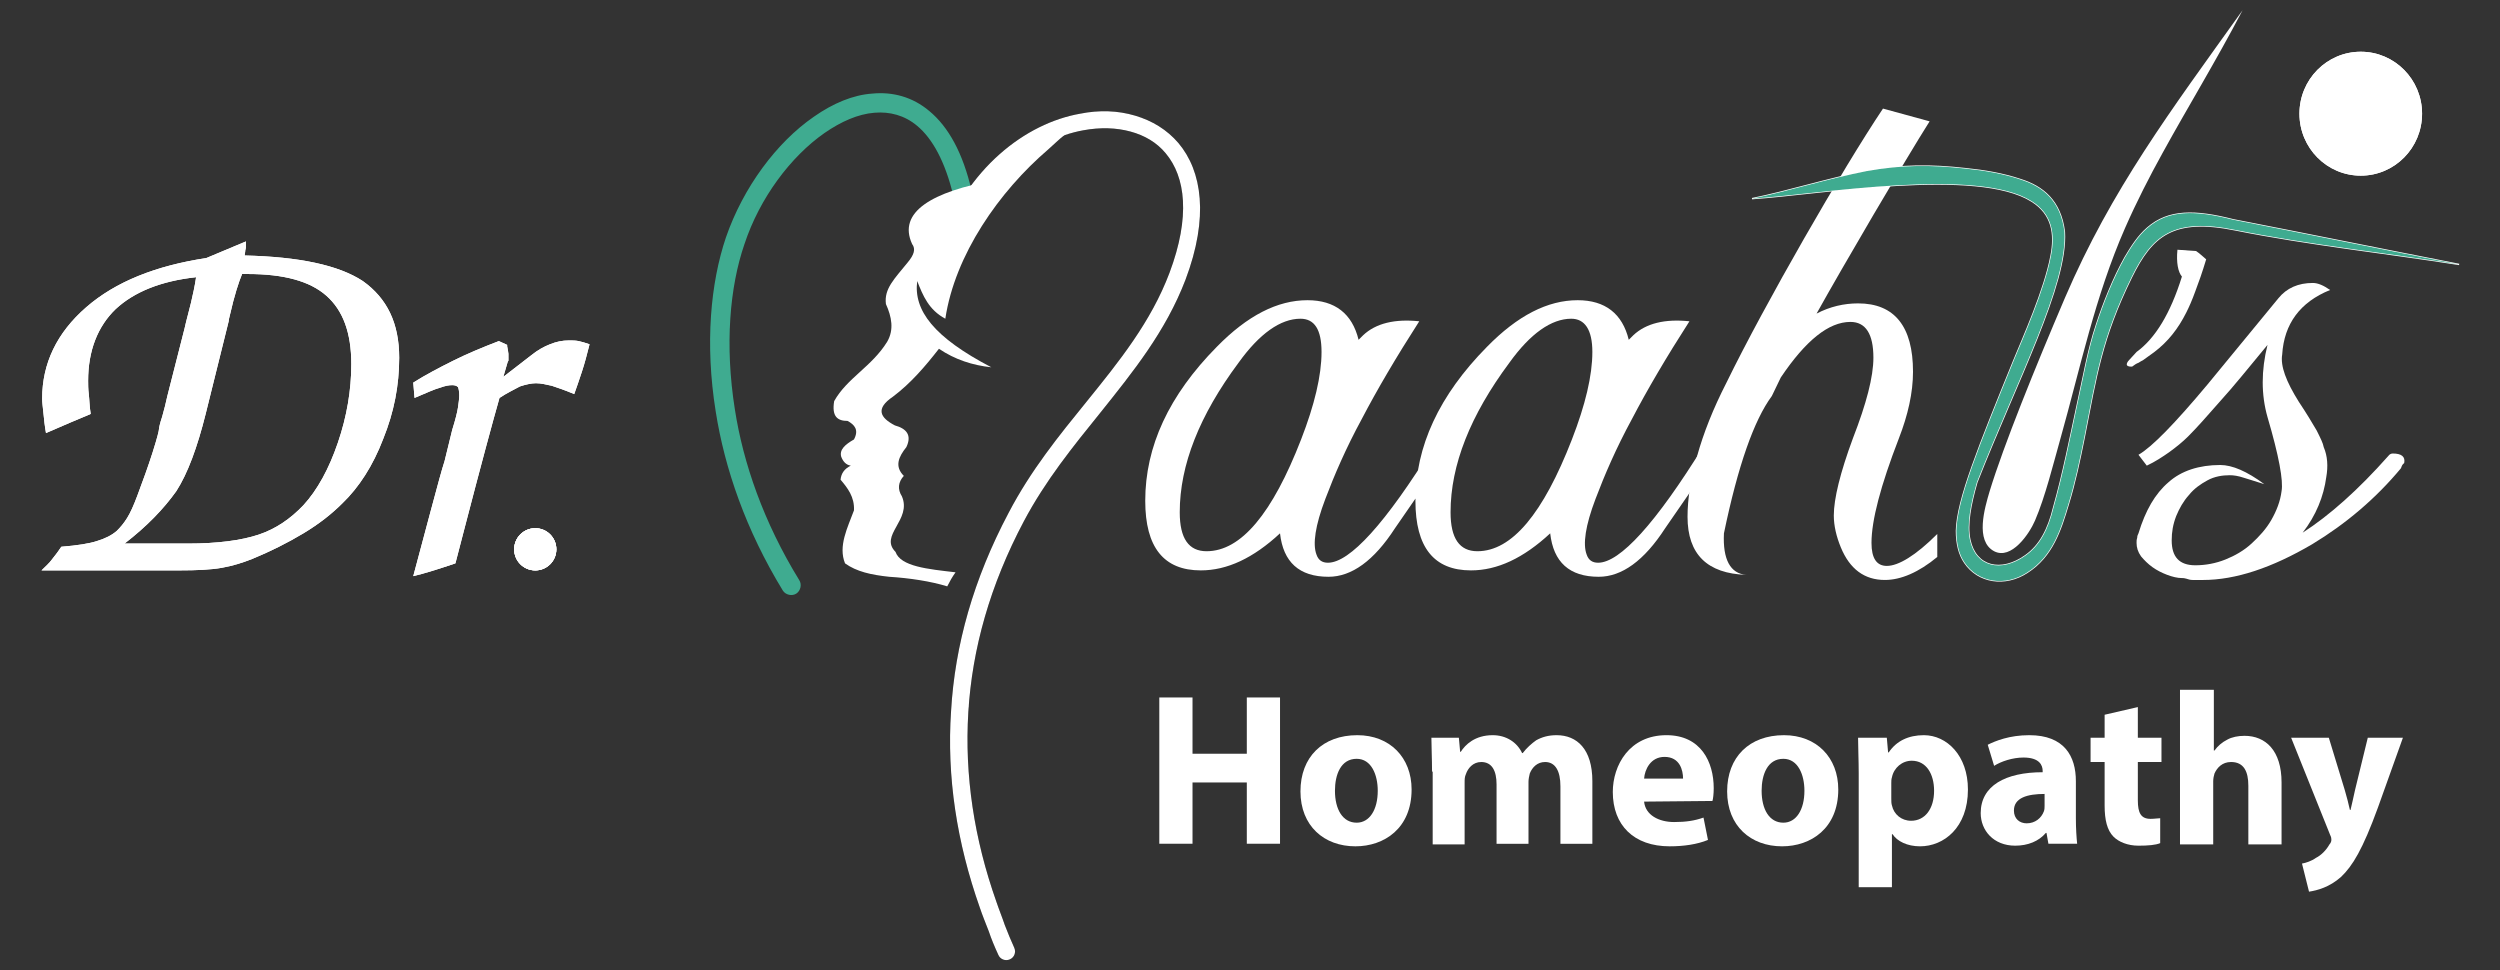 <?xml version="1.0" encoding="utf-8"?>
<!-- Generator: Adobe Illustrator 22.1.0, SVG Export Plug-In . SVG Version: 6.00 Build 0)  -->
<svg version="1.1" id="Layer_1" xmlns="http://www.w3.org/2000/svg" xmlns:xlink="http://www.w3.org/1999/xlink" x="0px" y="0px"
	 width="391.4px" height="151.9px" viewBox="0 0 391.4 151.9" style="enable-background:new 0 0 391.4 151.9;" xml:space="preserve"
	>
<rect x="0" y="0" width="391.4" height="151.9" fill="#333333" stroke="none"/>
<style type="text/css">
	.st0{fill:#FFFFFF;}
	.st1{fill:#3FAB90;}
	.st2{fill:none;stroke:#3FAB90;stroke-width:0.3;stroke-miterlimit:2.613;}
	.st3{fill:none;stroke:#FFFFFF;stroke-width:0.216;stroke-miterlimit:2.613;}
</style>
<ellipse class="st0" cx="369.6" cy="17.8" rx="9.6" ry="9.7"/>
<ellipse class="st0" cx="369.6" cy="17.8" rx="9.6" ry="9.7"/>
<path class="st0" d="M294.8,17c-6.3,9.4-18.5,30.6-24.5,42.9c-2.1,4.1-3.6,7.9-4.6,11.5c-1,3.5-1.5,6.7-1.5,9.5
	c0,5.9,3.1,8.9,9.2,9.1c-2.5-0.2-3.7-2.4-3.5-6.5c2.2-10.6,4.7-17.7,7.5-21.5l1.4-2.9c3.9-5.8,7.5-8.7,10.9-8.7
	c2.4,0,3.6,1.9,3.6,5.6c0,3-1.1,7.2-3.2,12.6c-2,5.4-3,9.5-3,12.1c0,1.6,0.4,3.3,1.1,5c1.4,3.4,3.7,5.1,6.9,5.1
	c2.5,0,5.3-1.2,8.2-3.6v-3.6c-3.4,3.4-6.1,5-7.9,5c-1.6,0-2.4-1.2-2.4-3.6c0-3.5,1.4-8.9,4.3-16.4c1.4-3.6,2.2-7.1,2.2-10.4
	c0-7.1-2.9-10.7-8.6-10.7c-2.2,0-4.4,0.5-6.5,1.6c4-7.2,13.9-24.1,17.7-30.1L294.8,17z"/>
<path class="st1" d="M125,90.9c0.4,0.6,0.2,1.5-0.4,1.9s-1.5,0.2-1.9-0.4c-5.8-9.5-9.1-19.1-10.5-28c-1.7-10.6-0.8-20.1,1.6-27.2
	c2.7-7.8,7.9-14.8,13.7-18.8c3-2.1,6.1-3.4,9.1-3.6c3.1-0.3,6.2,0.5,8.8,2.7c2.9,2.4,5.2,6.4,6.6,12.5c0.2,0.7-0.3,1.5-1,1.6
	c-0.7,0.2-1.5-0.3-1.6-1c-1.3-5.4-3.3-9-5.7-11c-2-1.7-4.4-2.3-6.8-2.1c-2.6,0.2-5.3,1.4-7.9,3.2c-5.3,3.7-10.2,10.2-12.6,17.5
	c-2.3,6.7-3.1,15.8-1.5,25.9C116.2,72.5,119.4,81.8,125,90.9z"/>
<path class="st2" d="M125,90.9c0.4,0.6,0.2,1.5-0.4,1.9s-1.5,0.2-1.9-0.4c-5.8-9.5-9.1-19.1-10.5-28c-1.7-10.6-0.8-20.1,1.6-27.2
	c2.7-7.8,7.9-14.8,13.7-18.8c3-2.1,6.1-3.4,9.1-3.6c3.1-0.3,6.2,0.5,8.8,2.7c2.9,2.4,5.2,6.4,6.6,12.5c0.2,0.7-0.3,1.5-1,1.6
	c-0.7,0.2-1.5-0.3-1.6-1c-1.3-5.4-3.3-9-5.7-11c-2-1.7-4.4-2.3-6.8-2.1c-2.6,0.2-5.3,1.4-7.9,3.2c-5.3,3.7-10.2,10.2-12.6,17.5
	c-2.3,6.7-3.1,15.8-1.5,25.9C116.2,72.5,119.4,81.8,125,90.9z"/>
<path d="M149.5,39.6c-0.2,0.7-1,1.1-1.7,0.8s-1.1-1-0.8-1.7c4.3-12.4,13.6-19.4,22.1-20.9c3-0.6,5.9-0.5,8.6,0.3
	c2.7,0.8,5,2.2,6.8,4.3c3.7,4.4,4.8,11.6,1.1,21.4c-3.1,8.1-8.2,14.4-13.4,20.9c-4.2,5.2-8.5,10.5-11.9,16.9
	c-5.3,10-8.1,20-8.7,29.9c-0.6,9.9,0.9,19.8,4.4,29.7c0.4,1.2,0.9,2.4,1.3,3.6l0,0c0.5,1.3,1,2.5,1.5,3.6c0.3,0.7,0,1.5-0.7,1.8
	s-1.5,0-1.8-0.7c-0.6-1.3-1.1-2.5-1.5-3.7l0,0l0,0c-0.5-1.3-1-2.5-1.4-3.7c-3.6-10.2-5.2-20.5-4.5-30.8c0.6-10.3,3.5-20.6,9-31
	c3.5-6.7,7.9-12.1,12.2-17.4c5.1-6.3,10.1-12.5,13-20.2c3.3-8.8,2.5-15-0.6-18.7c-1.4-1.7-3.3-2.8-5.5-3.4s-4.7-0.7-7.4-0.2
	C161.9,21.8,153.5,28.2,149.5,39.6z"/>
<path class="st0" d="M149.5,39.6c-0.2,0.7-1,1.1-1.7,0.8s-1.1-1-0.8-1.7c4.3-12.4,13.6-19.4,22.1-20.9c3-0.6,5.9-0.5,8.6,0.3
	c2.7,0.8,5,2.2,6.8,4.3c3.7,4.4,4.8,11.6,1.1,21.4c-3.1,8.1-8.2,14.4-13.4,20.9c-4.2,5.2-8.5,10.5-11.9,16.9
	c-5.3,10-8.1,20-8.7,29.9c-0.6,9.9,0.9,19.8,4.4,29.7c0.4,1.2,0.9,2.4,1.3,3.6l0,0c0.5,1.3,1,2.5,1.5,3.6c0.3,0.7,0,1.5-0.7,1.8
	s-1.5,0-1.8-0.7c-0.6-1.3-1.1-2.5-1.5-3.7l0,0l0,0c-0.5-1.3-1-2.5-1.4-3.7c-3.6-10.2-5.2-20.5-4.5-30.8c0.6-10.3,3.5-20.6,9-31
	c3.5-6.7,7.9-12.1,12.2-17.4c5.1-6.3,10.1-12.5,13-20.2c3.3-8.8,2.5-15-0.6-18.7c-1.4-1.7-3.3-2.8-5.5-3.4s-4.7-0.7-7.4-0.2
	C161.9,21.8,153.5,28.2,149.5,39.6z"/>
<path class="st0" d="M375.9,73.3c0.1-0.3,0.2-0.6,0.5-0.8c0.2-1-0.4-1.5-1.8-1.5c-0.2,0-0.5,0.1-0.7,0.4c-4.7,5.3-9.2,9.3-13.4,12
	c2.1-2.7,3.3-5.7,3.7-8.7c0.3-1.7,0.2-3.3-0.4-4.7c-0.1-0.6-0.5-1.4-1.1-2.6c-0.7-1.2-1.6-2.7-2.8-4.5c-2-3.2-2.9-5.6-2.6-7.4
	c0.3-4.8,2.8-8.2,7.5-10.1c-1-0.7-1.9-1.1-2.7-1.1c-2.3,0-4.1,0.8-5.4,2.4l-11.1,13.5c-5.1,6.1-8.7,9.8-10.8,11l1.3,1.7
	c1.3-0.6,2.5-1.4,3.5-2.1c1.1-0.8,2.1-1.6,3-2.5c1.3-1.3,2.9-3.1,5-5.5c2.1-2.3,4.5-5.3,7.4-8.8c-1,4-1,7.8,0,11.3
	c1.8,6.1,2.5,10,2.2,11.6c-0.2,1.6-0.8,3.1-1.6,4.5s-1.9,2.6-3.1,3.7s-2.6,1.9-4.1,2.5s-3.1,0.9-4.7,0.9c-2.5,0-3.7-1.3-3.7-3.9
	c0-1.3,0.2-2.5,0.7-3.8c0.5-1.2,1.1-2.3,2-3.3c0.8-1,1.8-1.7,2.9-2.3c1.1-0.6,2.3-0.8,3.5-0.8c0.6,0,1.3,0.1,2.2,0.4s2,0.6,3.2,1
	c-2.7-2-5-3-6.9-3c-3.3,0-6.1,0.9-8.1,2.7c-2.1,1.8-3.6,4.4-4.7,8c-0.1,0.2-0.2,0.4-0.2,0.7c-0.1,0.3-0.1,0.5-0.1,0.8
	c0,0.7,0.2,1.4,0.7,2.1c0.5,0.6,1.1,1.2,1.8,1.7s1.5,0.9,2.3,1.2c0.8,0.3,1.6,0.5,2.3,0.5c0.2,0,0.4,0,0.7,0.1
	c0.3,0.1,0.6,0.2,1,0.2h1.6c5.1,0,10.8-1.9,17.1-5.6C367.3,82,372,78,375.9,73.3"/>
<path class="st0" d="M345.4,40.6c-0.6-0.5-1.1-1-1.6-1.3l-2.9-0.2c-0.2,2,0.1,3.5,0.7,4.2c-1.8,5.8-4.2,9.7-7.1,11.8l-1.1,1.2
	c-0.4,0.4-0.5,0.7-0.4,0.9c0.2,0.2,0.5,0.2,0.8,0.2c0.4-0.3,0.7-0.5,1-0.6c0.3-0.2,0.5-0.3,0.7-0.4l1.8-1.3c2.1-1.6,3.7-3.6,5-6.2
	c0.4-0.8,0.9-1.9,1.4-3.3C344.2,44.3,344.8,42.6,345.4,40.6"/>
<path class="st0" d="M226.2,71.4c0.6-0.6,0.6-1.3,0-1.8c-0.6-0.6-1.1-0.5-1.7,0.1c-7.6,12.3-13.2,18.4-16.6,18.4
	c-0.9,0-1.5-0.4-1.8-1.3c-0.6-1.6-0.2-4.5,1.4-8.7c1.4-3.7,3.2-7.9,5.7-12.5c2.4-4.6,5.4-9.7,9-15.3c-3.8-0.4-6.8,0.3-8.8,2.2
	l-0.7,0.7c-1-4.1-3.7-6.2-8-6.2c-4.7,0-9.4,2.4-14.2,7.3c-7.5,7.6-11.2,15.6-11.2,24.1c0,7.3,2.9,10.9,8.7,10.9
	c4.1,0,8.2-1.9,12.4-5.8c0.5,4.5,3,6.8,7.6,6.8c3.6,0,7.1-2.5,10.4-7.6L226.2,71.4z M206.9,55.1c0,3.7-1.1,8.3-3.2,13.7
	c-4.5,11.6-9.4,17.5-14.8,17.5c-2.8,0-4.2-2-4.2-6.1c0-7.4,3.1-15.2,9.2-23.4c3.3-4.6,6.6-6.9,9.7-6.9
	C205.8,49.9,206.9,51.6,206.9,55.1z M268.5,71.4c0.6-0.6,0.6-1.3,0-1.8c-0.6-0.6-1.1-0.5-1.7,0.1c-7.6,12.3-13.2,18.4-16.6,18.4
	c-0.9,0-1.5-0.4-1.8-1.3c-0.6-1.6-0.2-4.5,1.4-8.7c1.4-3.7,3.2-7.9,5.7-12.5c2.4-4.6,5.4-9.7,9-15.3c-3.8-0.4-6.8,0.3-8.8,2.2
	l-0.7,0.7c-1-4.1-3.7-6.2-8-6.2c-4.7,0-9.4,2.4-14.2,7.3c-7.5,7.6-11.2,15.6-11.2,24.1c0,7.3,2.9,10.9,8.7,10.9
	c4.1,0,8.2-1.9,12.4-5.8c0.5,4.5,3,6.8,7.6,6.8c3.6,0,7.1-2.5,10.4-7.6L268.5,71.4z M249.3,55.1c0,3.7-1.1,8.3-3.2,13.7
	c-4.5,11.6-9.4,17.5-14.8,17.5c-2.8,0-4.2-2-4.2-6.1c0-7.4,3.1-15.2,9.2-23.4c3.3-4.6,6.6-6.9,9.7-6.9
	C248.1,49.9,249.3,51.6,249.3,55.1z"/>
<path d="M274.3,31.1c10.5-0.7,35.3-5,43.8,0.4c3.2,2,3.7,5.1,3,8.6c-1,5.3-4.4,12.9-5.8,16.3c-5.5,13.5-8.9,21.9-9,26.7
	c0,2,0.4,3.7,1.3,5c2.1,3.1,6.3,3.8,9.8,1.5c3.9-2.5,5.2-6.6,6.4-10.6c1.1-3.6,1.8-7,2.5-10.5c1.9-9.7,2.7-15.5,7.4-25.1
	c3.2-6.5,6.5-9.4,16.3-7.4c11.5,2.3,23.6,3.6,35,5.4c-11.8-2.3-23.6-4.7-35.4-7c-5.9-1.5-10.1-1.6-13.4,1.3
	c-1.4,1.2-2.5,2.9-3.5,4.6c-1.8,3.2-3.4,7.2-4.5,10.6c-1.3,3.9-2,8.1-2.9,12.1c-1.2,5.6-2.3,11.2-3.8,16.5c-0.8,3.3-2.1,5.9-4.4,7.5
	c-3.8,2.7-7.8,1.8-8.7-2.5c-0.5-2.4,0.1-5.5,1.1-9c6.3-16,14.2-31,13.7-39.2c-0.6-4.9-3.4-7.1-6.9-8.2c-2.7-0.9-5.6-1.4-8.6-1.7
	c-5.4-0.6-9.9-0.6-15.5,0.4C286.1,28,279.8,30,274.3,31.1z"/>
<path class="st3" d="M274.3,31.1c10.5-0.7,35.3-5,43.8,0.4c3.2,2,3.7,5.1,3,8.6c-1,5.3-4.4,12.9-5.8,16.3c-5.5,13.5-8.9,21.9-9,26.7
	c0,2,0.4,3.7,1.3,5c2.1,3.1,6.3,3.8,9.8,1.5c3.9-2.5,5.2-6.6,6.4-10.6c1.1-3.6,1.8-7,2.5-10.5c1.9-9.7,2.7-15.5,7.4-25.1
	c3.2-6.5,6.5-9.4,16.3-7.4c11.5,2.3,23.6,3.6,35,5.4c-11.8-2.3-23.6-4.7-35.4-7c-5.9-1.5-10.1-1.6-13.4,1.3
	c-1.4,1.2-2.5,2.9-3.5,4.6c-1.8,3.2-3.4,7.2-4.5,10.6c-1.3,3.9-2,8.1-2.9,12.1c-1.2,5.6-2.3,11.2-3.8,16.5c-0.8,3.3-2.1,5.9-4.4,7.5
	c-3.8,2.7-7.8,1.8-8.7-2.5c-0.5-2.4,0.1-5.5,1.1-9c6.3-16,14.2-31,13.7-39.2c-0.6-4.9-3.4-7.1-6.9-8.2c-2.7-0.9-5.6-1.4-8.6-1.7
	c-5.4-0.6-9.9-0.6-15.5,0.4C286.1,28,279.8,30,274.3,31.1z"/>
<path class="st0" d="M351.1,1.6c-4.3,8.2-8.6,15.2-12.5,22.3c-2.1,3.8-4.1,7.7-5.9,11.8c-4.7,10.7-7,21.9-10.1,32.9
	c-1.1,3.9-2.4,9.2-4,12.9c-0.9,2.1-3.7,6.2-6.4,4.8c-3-1.6-1.5-6.7-0.7-9.4c2.2-7.2,7.1-19.3,11.8-30.3
	C330.6,29.6,339.8,17.4,351.1,1.6"/>
<path class="st1" d="M274.3,31.1c10.5-0.7,35.3-5,43.8,0.4c3.2,2,3.7,5.1,3,8.6c-1,5.3-4.4,12.9-5.8,16.3c-5.5,13.5-8.9,21.9-9,26.7
	c0,2,0.4,3.7,1.3,5c2.1,3.1,6.3,3.8,9.8,1.5c3.9-2.5,5.2-6.6,6.4-10.6c1.1-3.6,1.8-7,2.5-10.5c1.9-9.7,2.7-15.5,7.4-25.1
	c3.2-6.5,6.5-9.4,16.3-7.4c11.5,2.3,23.6,3.6,35,5.4c-11.8-2.3-23.6-4.7-35.4-7c-5.9-1.5-10.1-1.6-13.4,1.3
	c-1.4,1.2-2.5,2.9-3.5,4.6c-1.8,3.2-3.4,7.2-4.5,10.6c-1.3,3.9-2,8.1-2.9,12.1c-1.2,5.6-2.3,11.2-3.8,16.5c-0.8,3.3-2.1,5.9-4.4,7.5
	c-3.8,2.7-7.8,1.8-8.7-2.5c-0.5-2.4,0.1-5.5,1.1-9c6.3-16,14.2-31,13.7-39.2c-0.6-4.9-3.4-7.1-6.9-8.2c-2.7-0.9-5.6-1.4-8.6-1.7
	c-5.4-0.6-9.9-0.6-15.5,0.4C286.1,28,279.8,30,274.3,31.1"/>
<path class="st0" d="M150.3,105.8c0.3,1.7,0.7,3.4,1.3,5c-0.1-1.1-0.1-2.1-0.1-3.2v-0.5C151.1,106.7,150.7,106.3,150.3,105.8
	 M148,49.9c1.5-10,8.4-19.9,16.1-26.5c0.8-0.7,1.7-1.6,2.6-2.3c0.4-0.3,0.8-0.8,0.8-1.3c0-0.3-0.9-0.3-1.1-0.6c-0.1,0-0.2,0-0.3,0
	c-0.2,0-0.4-0.1-0.6-0.2c-0.7,1-2.1,1.6-3.6,1.8c0.2,0.6,0.7,1.2,1.3,1.5c-2.1,0.6-3.7,1.7-4.9,3.6c-0.4,0.6-1.5,0.3-1.8,1
	c-0.5,0.1-0.2,1.2-0.7,1.3c-9.9,1.8-15.3,5-13,10c0.6,0.8,0.3,1.7-0.7,2.9c-2.1,2.6-3.7,4.1-3.4,6.5c0.9,2,1.3,4,0.2,5.9
	c-2.4,3.9-6.3,5.7-8.3,9.3c-0.4,2.4,0.5,3.1,2.1,3.1c1.1,0.6,1.8,1.4,1,2.9c-1.4,0.8-2.3,1.6-2,2.7c0.3,0.8,0.8,1.3,1.5,1.4
	c-1,0.5-1.5,1.2-1.6,2.2c1.1,1.3,2.2,2.7,2.1,4.8c-1,2.7-2.5,5.6-1.4,8.3c1.8,1.3,4.1,1.8,6.9,2.1c3.2,0.2,6.5,0.7,9.1,1.5
	c0.4-0.8,0.8-1.5,1.3-2.2c-4.3-0.5-8.6-0.9-9.4-3.2c-2.6-2.6,2.6-5,1-8.7c-0.7-1.1-0.6-2.2,0.3-3.2c-1.5-1.5-0.8-3,0.4-4.5
	c0.9-1.9,0-2.9-1.8-3.4c-2.3-1.2-3.1-2.6-0.3-4.5c2.8-2.1,5.1-4.8,7.2-7.5c2.5,1.7,5.3,2.6,8.2,2.9c-9-4.7-12.2-8.9-11.6-13.5
	C144.5,46.3,145.4,48.5,148,49.9z"/>
<path class="st0" d="M19.5,85.1h9.9c4.7,0,8.4-0.5,11.1-1.4s5-2.5,7-4.6c2.2-2.4,4-5.7,5.4-9.8C54.3,65.2,55,61.1,55,57
	c0-4.9-1.3-8.4-3.9-10.7c-2.6-2.3-6.7-3.4-12.3-3.4h-0.9c-0.5,1.2-1.2,3.3-1.9,6.4c-0.1,0.4-0.2,0.8-0.2,1l-3.6,14.5
	c-1.3,5.2-2.8,9.3-4.6,12.1C25.6,79.7,23,82.4,19.5,85.1 M6.5,89.3c0.6-0.6,1.2-1.1,1.7-1.8c0.5-0.6,1-1.3,1.4-1.9
	c2.5-0.2,4.4-0.5,5.6-0.9c1.3-0.4,2.3-0.9,3.1-1.6c0.6-0.6,1.1-1.2,1.6-2s1-1.9,1.6-3.5c0.9-2.4,1.7-4.6,2.4-6.8
	c0.7-2.2,1-3.4,1-3.7c0-0.1,0.1-0.7,0.5-1.9c0.3-1.1,0.6-2.2,0.8-3.2l2.7-10.6c0.3-1.4,0.7-2.7,1-4s0.6-2.6,0.8-4
	c-5.5,0.6-9.7,2.3-12.6,5c-2.8,2.7-4.3,6.5-4.3,11.2c0,0.6,0,1.3,0.1,2.1s0.1,1.9,0.3,3.1c-0.6,0.3-1.7,0.7-3.3,1.4
	c-1.6,0.7-2.8,1.2-3.7,1.6c-0.2-1.1-0.3-2.1-0.4-3.1S6.6,63,6.6,62.4c0-5.5,2.3-10.3,6.9-14.3s10.9-6.5,18.8-7.7l6.2-2.6v0.8
	c0,0.1,0,0.3-0.1,0.6c0,0.3-0.1,0.6-0.1,0.8c8.5,0.2,14.7,1.5,18.5,4c3.8,2.7,5.7,6.6,5.7,12c0,4.3-0.8,8.5-2.5,12.7
	c-1.6,4.2-3.8,7.6-6.4,10.1C52,80.4,50,82,47.5,83.5s-5.1,2.8-8,4c-1.5,0.6-3.1,1.1-4.8,1.4s-3.9,0.4-6.6,0.4h-4.2H6.5z"/>
<path class="st0" d="M78.2,62.3c-1,3.5-2.9,10.5-5.6,20.9l-1.3,5c-1.5,0.5-2.7,0.9-3.7,1.2c-1,0.3-2,0.6-2.9,0.8
	c0.7-2.6,1.6-6,2.7-10.1s1.8-6.7,2.2-7.9l1.2-4.9c0.5-1.6,0.8-2.8,0.9-3.5c0.1-0.7,0.2-1.4,0.2-1.9c0-0.6-0.1-1.1-0.2-1.3
	c-0.2-0.2-0.5-0.3-0.9-0.3c-0.5,0-1.1,0.1-1.9,0.4c-0.8,0.2-2.1,0.8-4,1.6l-0.2-2.4c1.9-1.2,4-2.3,6.2-3.4c2.2-1.1,4.6-2.1,7.2-3.1
	l1.3,0.6c0,0.1,0,0.1,0,0.2c0.1,0.6,0.2,1,0.2,1.2V56c0,0.2,0,0.3,0,0.4c0,0.1,0,0.1-0.1,0.2L78.8,59l4.4-3.4c1-0.8,1.9-1.3,2.9-1.7
	s1.9-0.6,3-0.6c0.5,0,1,0,1.5,0.1s1.1,0.3,1.7,0.5c-0.4,1.6-0.8,3.1-1.2,4.3c-0.4,1.2-0.8,2.4-1.2,3.5c-1.4-0.6-2.6-1-3.5-1.3
	c-0.9-0.2-1.7-0.4-2.5-0.4c-0.7,0-1.6,0.2-2.5,0.5C80.5,61,79.4,61.5,78.2,62.3"/>
<ellipse class="st0" cx="83.8" cy="86" rx="3.3" ry="3.3"/>
<ellipse class="st0" cx="83.8" cy="86" rx="3.3" ry="3.3"/>
<path class="st0" d="M369.5,21.5V14h1.5l1.8,5.3c0.2,0.5,0.3,0.9,0.4,1.1c0.1-0.3,0.2-0.7,0.4-1.2l1.8-5.2h1.3v7.5h-0.9v-6.3
	l-2.2,6.3h-0.9l-2.1-6.4v6.4H369.5z M365,21.5v-6.7h-2.5v-0.9h5.9v0.9h-2.5v6.7H365z"/>
<path class="st0" d="M19.5,85.1h9.9c4.7,0,8.4-0.5,11.1-1.4s5-2.5,7-4.6c2.2-2.4,4-5.7,5.4-9.8C54.3,65.2,55,61.1,55,57
	c0-4.9-1.3-8.4-3.9-10.7c-2.6-2.3-6.7-3.4-12.3-3.4h-0.9c-0.5,1.2-1.2,3.3-1.9,6.4c-0.1,0.4-0.2,0.8-0.2,1l-3.6,14.5
	c-1.3,5.2-2.8,9.3-4.6,12.1C25.6,79.7,23,82.4,19.5,85.1 M6.5,89.3c0.6-0.6,1.2-1.1,1.7-1.8c0.5-0.6,1-1.3,1.4-1.9
	c2.5-0.2,4.4-0.5,5.6-0.9c1.3-0.4,2.3-0.9,3.1-1.6c0.6-0.6,1.1-1.2,1.6-2s1-1.9,1.6-3.5c0.9-2.4,1.7-4.6,2.4-6.8
	c0.7-2.2,1-3.4,1-3.7c0-0.1,0.1-0.7,0.5-1.9c0.3-1.1,0.6-2.2,0.8-3.2l2.7-10.6c0.3-1.4,0.7-2.7,1-4s0.6-2.6,0.8-4
	c-5.5,0.6-9.7,2.3-12.6,5c-2.8,2.7-4.3,6.5-4.3,11.2c0,0.6,0,1.3,0.1,2.1s0.1,1.9,0.3,3.1c-0.6,0.3-1.7,0.7-3.3,1.4
	c-1.6,0.7-2.8,1.2-3.7,1.6c-0.2-1.1-0.3-2.1-0.4-3.1S6.6,63,6.6,62.4c0-5.5,2.3-10.3,6.9-14.3s10.9-6.5,18.8-7.7l6.2-2.6v0.8
	c0,0.1,0,0.3-0.1,0.6c0,0.3-0.1,0.6-0.1,0.8c8.5,0.2,14.7,1.5,18.5,4c3.8,2.7,5.7,6.6,5.7,12c0,4.3-0.8,8.5-2.5,12.7
	c-1.6,4.2-3.8,7.6-6.4,10.1C52,80.4,50,82,47.5,83.5s-5.1,2.8-8,4c-1.5,0.6-3.1,1.1-4.8,1.4s-3.9,0.4-6.6,0.4h-4.2H6.5z"/>
<path class="st0" d="M78.2,62.3c-1,3.5-2.9,10.5-5.6,20.9l-1.3,5c-1.5,0.5-2.7,0.9-3.7,1.2c-1,0.3-2,0.6-2.9,0.8
	c0.7-2.6,1.6-6,2.7-10.1s1.8-6.7,2.2-7.9l1.2-4.9c0.5-1.6,0.8-2.8,0.9-3.5c0.1-0.7,0.2-1.4,0.2-1.9c0-0.6-0.1-1.1-0.2-1.3
	c-0.2-0.2-0.5-0.3-0.9-0.3c-0.5,0-1.1,0.1-1.9,0.4c-0.8,0.2-2.1,0.8-4,1.6l-0.2-2.4c1.9-1.2,4-2.3,6.2-3.4c2.2-1.1,4.6-2.1,7.2-3.1
	l1.3,0.6c0,0.1,0,0.1,0,0.2c0.1,0.6,0.2,1,0.2,1.2V56c0,0.2,0,0.3,0,0.4c0,0.1,0,0.1-0.1,0.2L78.8,59l4.4-3.4c1-0.8,1.9-1.3,2.9-1.7
	s1.9-0.6,3-0.6c0.5,0,1,0,1.5,0.1s1.1,0.3,1.7,0.5c-0.4,1.6-0.8,3.1-1.2,4.3c-0.4,1.2-0.8,2.4-1.2,3.5c-1.4-0.6-2.6-1-3.5-1.3
	c-0.9-0.2-1.7-0.4-2.5-0.4c-0.7,0-1.6,0.2-2.5,0.5C80.5,61,79.4,61.5,78.2,62.3"/>
<ellipse class="st0" cx="83.8" cy="86" rx="3.3" ry="3.3"/>
<ellipse class="st0" cx="83.8" cy="86" rx="3.3" ry="3.3"/>
<g>
	<path class="st0" d="M186.7,109.2v8.8h8.5v-8.8h5.2v22.9h-5.2v-9.6h-8.5v9.6h-5.2v-22.9C181.5,109.2,186.7,109.2,186.7,109.2z"/>
	<path class="st0" d="M221,123.6c0,6.1-4.3,8.9-8.8,8.9c-4.9,0-8.6-3.2-8.6-8.6s3.5-8.8,8.9-8.8C217.6,115.1,221,118.6,221,123.6z
		 M209,123.8c0,2.9,1.2,5,3.4,5c2,0,3.3-2,3.3-5c0-2.5-1-5-3.3-5C209.9,118.8,209,121.3,209,123.8z"/>
	<path class="st0" d="M224.2,120.8c0-2.1-0.1-3.8-0.1-5.3h4.3l0.2,2.2h0.1c0.7-1.1,2.2-2.6,5-2.6c2.1,0,3.8,1.1,4.6,2.8h0.1
		c0.6-0.8,1.4-1.5,2.1-2c0.9-0.5,1.9-0.8,3.2-0.8c3.2,0,5.6,2.2,5.6,7.2v9.8h-5v-9c0-2.4-0.8-3.8-2.4-3.8c-1.2,0-2,0.8-2.4,1.8
		c-0.1,0.4-0.2,0.9-0.2,1.3v9.7h-5v-9.3c0-2.1-0.7-3.5-2.4-3.5c-1.3,0-2.1,1-2.4,1.9c-0.2,0.4-0.2,0.9-0.2,1.3v9.7h-5v-11.4H224.2z"
		/>
	<path class="st0" d="M257.4,125.5c0.2,2.1,2.3,3.2,4.7,3.2c1.8,0,3.2-0.2,4.6-0.7l0.7,3.5c-1.7,0.7-3.8,1-6,1
		c-5.6,0-8.9-3.3-8.9-8.5c0-4.2,2.6-8.9,8.4-8.9c5.4,0,7.4,4.2,7.4,8.3c0,0.9-0.1,1.7-0.2,2L257.4,125.5L257.4,125.5z M263.5,121.9
		c0-1.3-0.5-3.4-2.9-3.4c-2.2,0-3.1,2-3.2,3.4H263.5z"/>
	<path class="st0" d="M287.8,123.6c0,6.1-4.3,8.9-8.8,8.9c-4.9,0-8.6-3.2-8.6-8.6s3.5-8.8,8.9-8.8
		C284.4,115.1,287.8,118.6,287.8,123.6z M275.8,123.8c0,2.9,1.2,5,3.4,5c2,0,3.3-2,3.3-5c0-2.5-1-5-3.3-5
		C276.7,118.8,275.8,121.3,275.8,123.8z"/>
	<path class="st0" d="M291,121.1c0-2.2-0.1-4-0.1-5.6h4.5l0.2,2.3h0.1c1.2-1.8,3.1-2.7,5.5-2.7c3.6,0,6.9,3.2,6.9,8.5
		c0,6-3.8,8.9-7.5,8.9c-2,0-3.6-0.8-4.3-1.9h-0.1v8.3H291V121.1z M296.1,125c0,0.4,0,0.8,0.1,1.1c0.3,1.4,1.5,2.4,3,2.4
		c2.2,0,3.6-1.9,3.6-4.7c0-2.6-1.2-4.7-3.5-4.7c-1.5,0-2.8,1.1-3.1,2.6c-0.1,0.3-0.1,0.6-0.1,0.9V125z"/>
	<path class="st0" d="M320.7,132.1l-0.3-1.7h-0.1c-1.1,1.3-2.8,2-4.8,2c-3.4,0-5.4-2.4-5.4-5.1c0-4.3,3.9-6.4,9.7-6.4v-0.2
		c0-0.9-0.5-2.1-3-2.1c-1.7,0-3.5,0.6-4.6,1.3l-1-3.3c1.2-0.6,3.4-1.5,6.5-1.5c5.5,0,7.3,3.3,7.3,7.2v5.8c0,1.6,0.1,3.1,0.2,4H320.7
		z M320.1,124.3c-2.7,0-4.8,0.6-4.8,2.6c0,1.3,0.9,2,2,2c1.3,0,2.3-0.8,2.7-1.9c0.1-0.3,0.1-0.6,0.1-0.9L320.1,124.3L320.1,124.3z"
		/>
	<path class="st0" d="M334.7,110.7v4.8h3.7v3.8h-3.7v6c0,2,0.5,2.9,2,2.9c0.6,0,1.2-0.1,1.5-0.1v3.9c-0.7,0.3-1.9,0.4-3.4,0.4
		c-1.7,0-3.1-0.6-3.9-1.4c-1-1-1.4-2.6-1.4-4.9v-6.8h-2.2v-3.8h2.2v-3.6L334.7,110.7z"/>
	<path class="st0" d="M341.4,108h5.2v9.5h0.1c0.5-0.7,1.2-1.3,2-1.7c0.7-0.4,1.7-0.6,2.7-0.6c3.3,0,5.8,2.3,5.8,7.3v9.7H352V123
		c0-2.2-0.7-3.7-2.7-3.7c-1.4,0-2.2,0.9-2.6,1.8c-0.1,0.3-0.2,0.8-0.2,1.2v9.9h-5.2V108H341.4z"/>
	<path class="st0" d="M364.6,115.5l2.5,8.2c0.3,1,0.6,2.2,0.8,3.1h0.1c0.2-0.9,0.5-2.1,0.7-3.1l2-8.2h5.5l-3.9,10.9
		c-2.4,6.6-4,9.2-5.8,10.9c-1.8,1.6-3.7,2.1-5,2.3l-1.1-4.4c0.6-0.1,1.5-0.4,2.2-0.9c0.8-0.4,1.6-1.2,2.1-2.1
		c0.2-0.2,0.3-0.5,0.3-0.7s0-0.4-0.2-0.8l-6.1-15.2L364.6,115.5L364.6,115.5z"/>
</g>
</svg>
